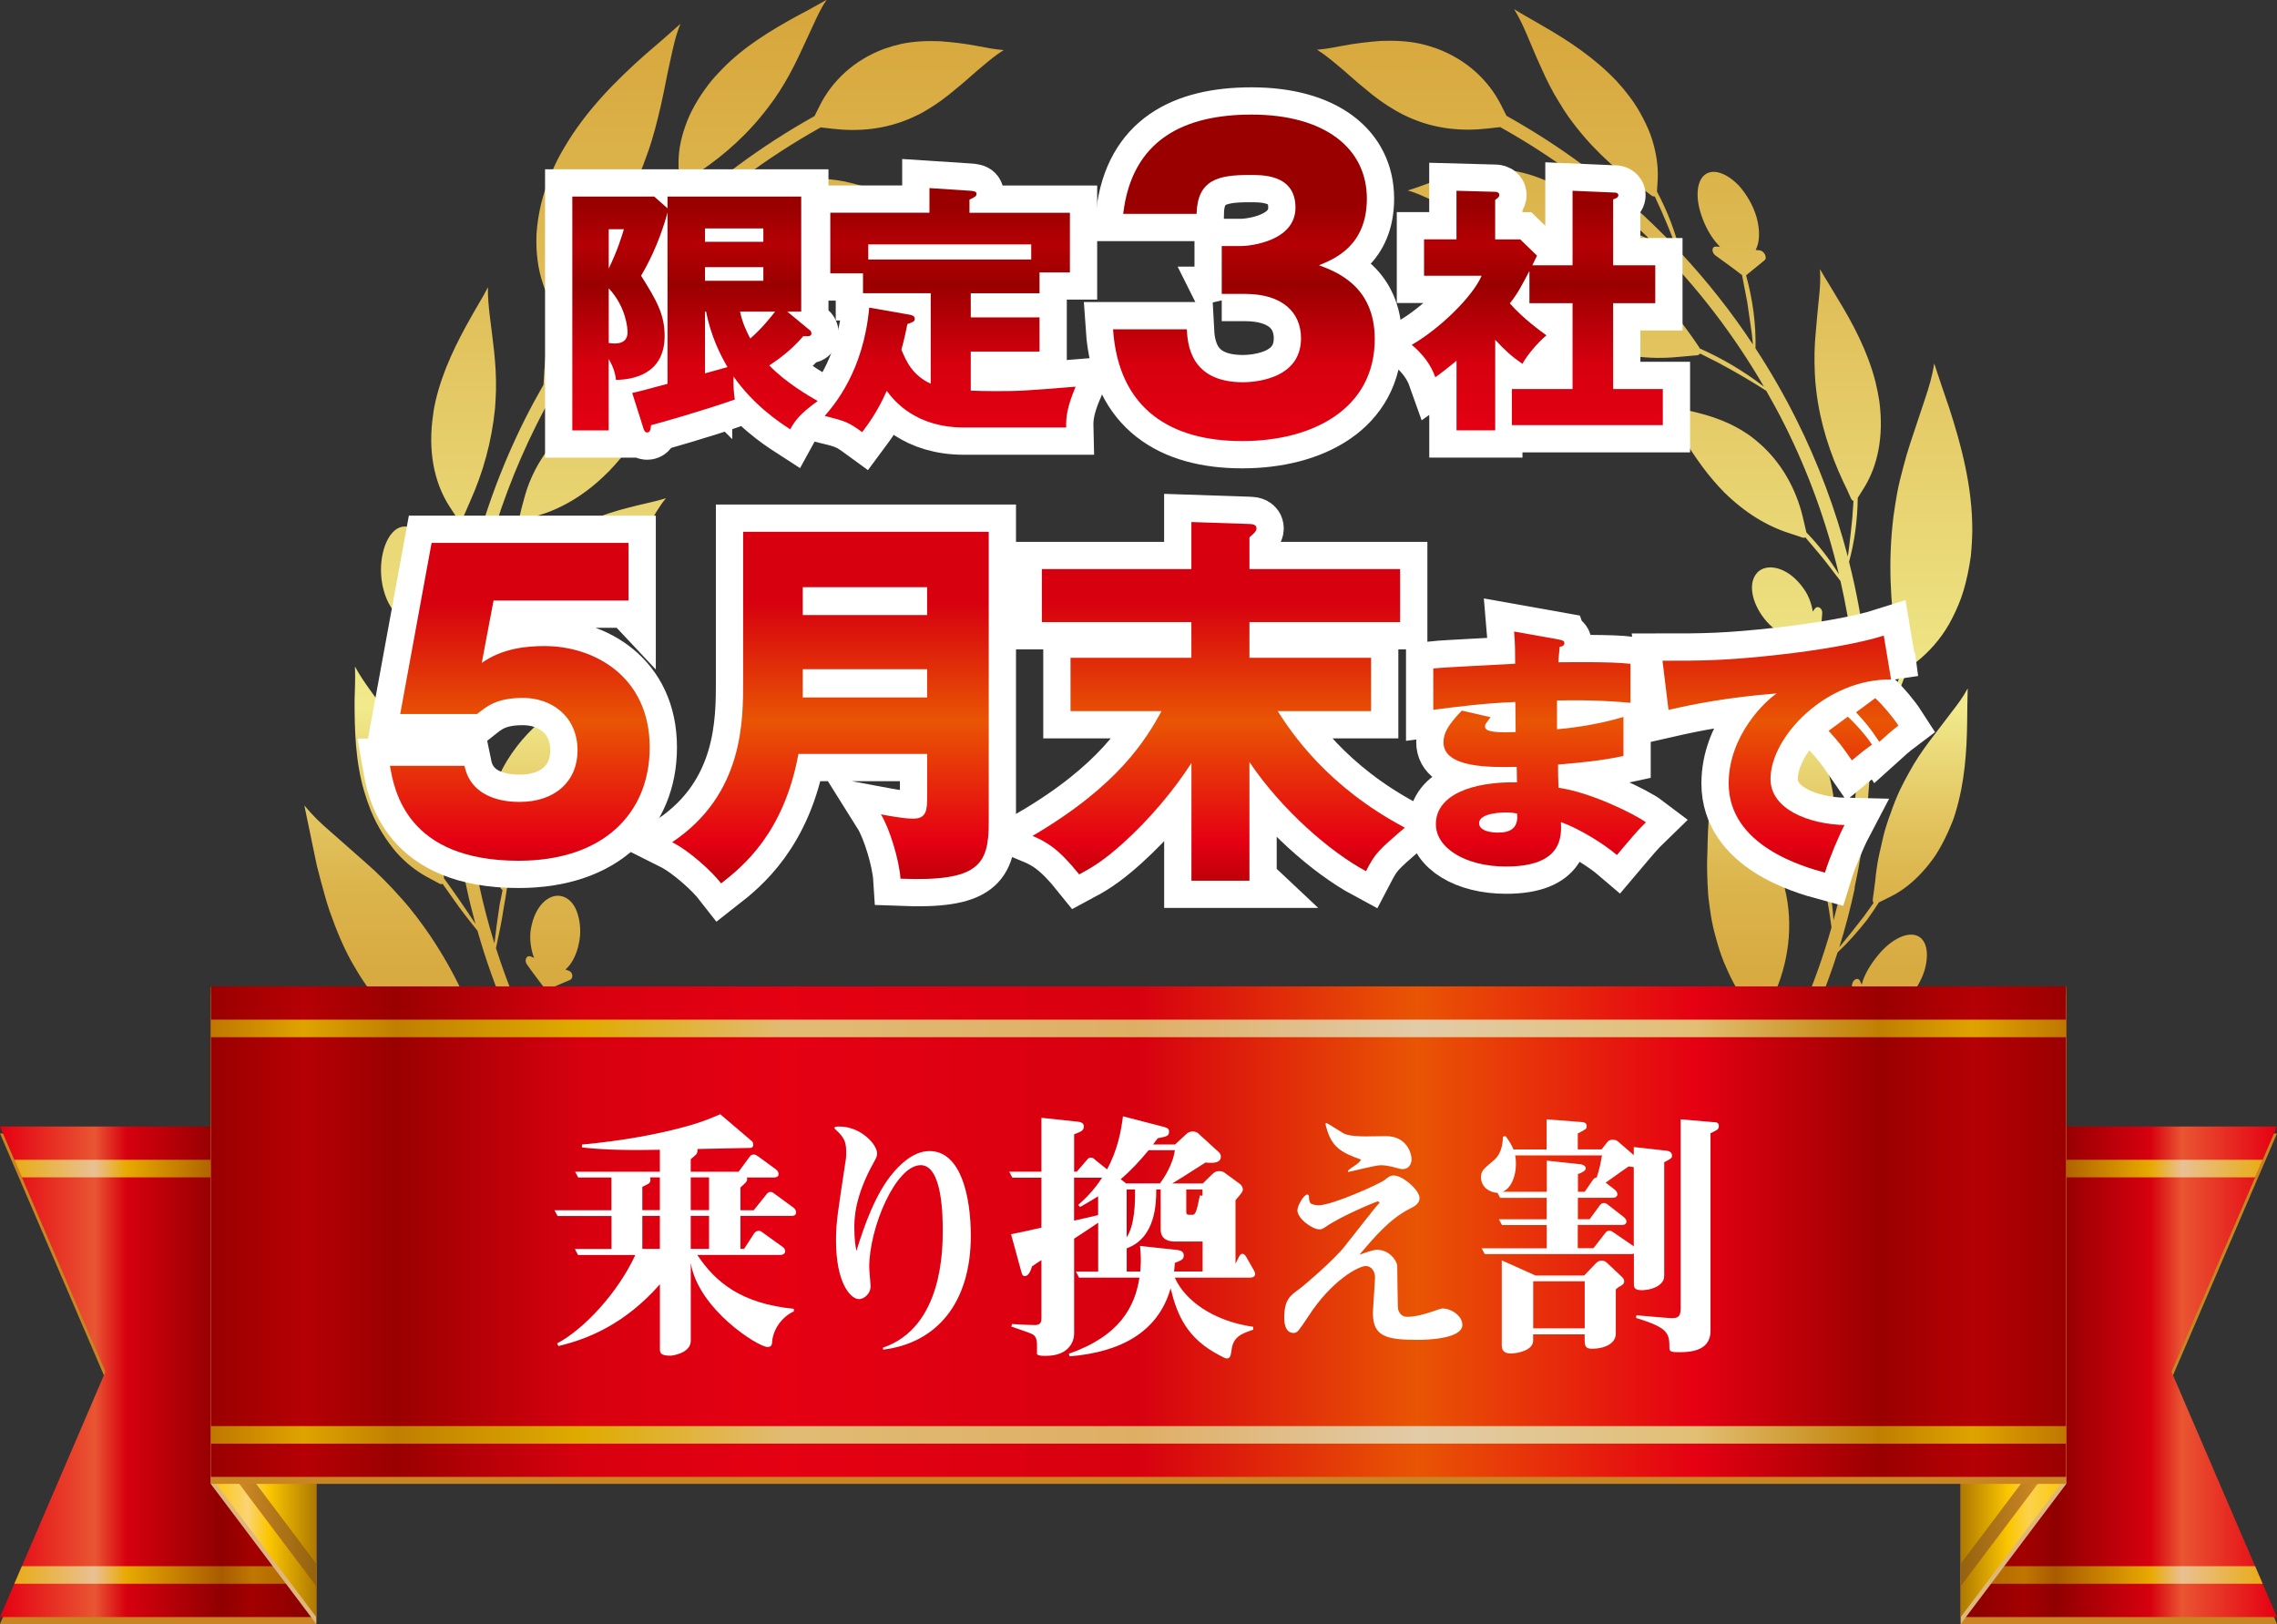 <?xml version="1.0" encoding="UTF-8"?><svg id="_レイヤー_2" xmlns="http://www.w3.org/2000/svg" xmlns:xlink="http://www.w3.org/1999/xlink" viewBox="0 0 410.15 292.52"><rect x="0" y="0" width="410.15" height="292.52" fill="#333333" stroke="none"/><defs><style>.cls-1{fill:url(#linear-gradient-2);}.cls-2{fill:url(#linear-gradient-10);}.cls-3{fill:url(#linear-gradient-12);}.cls-4{fill:none;stroke:#fff;stroke-width:9.82px;}.cls-5{fill:#e0b77a;}.cls-6{fill:#fff;}.cls-7{fill:#c98522;}.cls-8{fill:url(#linear-gradient-4);}.cls-9{fill:url(#_名称未設定グラデーション_51);}.cls-10{fill:url(#linear-gradient-3);}.cls-11{fill:url(#linear-gradient-5);}.cls-12{fill:url(#_名称未設定グラデーション_78);}.cls-13{fill:url(#linear-gradient-8);}.cls-14{fill:url(#_新規グラデーションスウォッチ_1);}.cls-15{fill:url(#linear-gradient-7);}.cls-16{fill:url(#linear-gradient-9);}.cls-17{fill:url(#linear-gradient-11);}.cls-18{fill:url(#linear-gradient-6);}.cls-19{fill:url(#linear-gradient);}</style><linearGradient id="_名称未設定グラデーション_51" x1="205.07" y1="-3.56" x2="205.07" y2="258.31" gradientUnits="userSpaceOnUse"><stop offset="0" stop-color="#d6a439"/><stop offset=".15" stop-color="#dcb54d"/><stop offset=".45" stop-color="#ede181"/><stop offset=".5" stop-color="#f1ea8c"/><stop offset=".54" stop-color="#e9d574"/><stop offset=".58" stop-color="#e2c35e"/><stop offset=".62" stop-color="#dcb54d"/><stop offset=".68" stop-color="#d8ab41"/><stop offset=".77" stop-color="#d6a53a"/><stop offset="1" stop-color="#d6a439"/></linearGradient><linearGradient id="linear-gradient" x1="353.18" y1="247.09" x2="410.15" y2="247.09" gradientUnits="userSpaceOnUse"><stop offset="0" stop-color="#860000"/><stop offset=".2" stop-color="#a30000"/><stop offset=".3" stop-color="#900000"/><stop offset=".6" stop-color="#d7000f"/><stop offset=".7" stop-color="#e95532"/><stop offset="1" stop-color="#e50012"/></linearGradient><linearGradient id="linear-gradient-2" x1="0" y1="247.09" x2="56.97" y2="247.09" gradientUnits="userSpaceOnUse"><stop offset="0" stop-color="#e50012"/><stop offset=".3" stop-color="#e95532"/><stop offset=".4" stop-color="#d7000f"/><stop offset=".7" stop-color="#900000"/><stop offset=".8" stop-color="#a30000"/><stop offset="1" stop-color="#860000"/></linearGradient><linearGradient id="linear-gradient-3" x1="353.18" y1="210.48" x2="410.15" y2="210.48" gradientUnits="userSpaceOnUse"><stop offset="0" stop-color="#a95b00"/><stop offset=".2" stop-color="#bf7700"/><stop offset=".3" stop-color="#a95b00"/><stop offset=".6" stop-color="#e8a900"/><stop offset=".7" stop-color="#e9c093"/><stop offset="1" stop-color="#e8a900"/></linearGradient><linearGradient id="linear-gradient-4" y1="283.69" y2="283.69" xlink:href="#linear-gradient-3"/><linearGradient id="linear-gradient-5" x1="0" y1="283.69" x2="56.97" y2="283.69" gradientUnits="userSpaceOnUse"><stop offset="0" stop-color="#e8a900"/><stop offset=".3" stop-color="#e9c093"/><stop offset=".4" stop-color="#e8a900"/><stop offset=".7" stop-color="#a95b00"/><stop offset=".8" stop-color="#bf7700"/><stop offset="1" stop-color="#a95b00"/></linearGradient><linearGradient id="linear-gradient-6" x1="0" y1="210.48" x2="56.97" y2="210.48" xlink:href="#linear-gradient-5"/><linearGradient id="linear-gradient-7" x1="353.18" y1="234.47" x2="372.18" y2="234.47" gradientUnits="userSpaceOnUse"><stop offset="0" stop-color="#ae7900"/><stop offset=".45" stop-color="#fbc600"/><stop offset=".65" stop-color="#fcd24d"/><stop offset="1" stop-color="#fbc600"/></linearGradient><linearGradient id="linear-gradient-8" x1="37.97" y1="234.47" x2="56.97" y2="234.47" gradientUnits="userSpaceOnUse"><stop offset="0" stop-color="#fbc600"/><stop offset=".35" stop-color="#fbd375"/><stop offset=".55" stop-color="#fbc600"/><stop offset="1" stop-color="#ae7900"/></linearGradient><linearGradient id="linear-gradient-9" x1="351.84" y1="271.07" x2="373.51" y2="271.07" gradientUnits="userSpaceOnUse"><stop offset="0" stop-color="#8f5e0b"/><stop offset=".45" stop-color="#b6791c"/><stop offset=".65" stop-color="#c98522"/><stop offset="1" stop-color="#fcd12b"/></linearGradient><linearGradient id="linear-gradient-10" x1="36.64" y1="271.07" x2="58.31" y2="271.07" gradientUnits="userSpaceOnUse"><stop offset="0" stop-color="#fcd12b"/><stop offset=".35" stop-color="#c98522"/><stop offset=".55" stop-color="#b6791c"/><stop offset="1" stop-color="#8f5e0b"/></linearGradient><linearGradient id="_新規グラデーションスウォッチ_1" x1="37.97" y1="221.85" x2="372.18" y2="221.85" gradientUnits="userSpaceOnUse"><stop offset="0" stop-color="#9a0000"/><stop offset=".05" stop-color="#b50005"/><stop offset=".1" stop-color="#9a0000"/><stop offset=".2" stop-color="#d7000f"/><stop offset=".31" stop-color="#e50012"/><stop offset=".5" stop-color="#d7000f"/><stop offset=".65" stop-color="#e95504"/><stop offset=".8" stop-color="#e50012"/><stop offset=".9" stop-color="#9a0000"/><stop offset=".95" stop-color="#b50005"/><stop offset="1" stop-color="#9a0000"/></linearGradient><linearGradient id="linear-gradient-11" x1="37.97" y1="258.45" x2="372.18" y2="258.45" gradientUnits="userSpaceOnUse"><stop offset="0" stop-color="#bf7700"/><stop offset=".05" stop-color="#dfa300"/><stop offset=".1" stop-color="#c07f00"/><stop offset=".2" stop-color="#e0ab00"/><stop offset=".31" stop-color="#e1bb74"/><stop offset=".5" stop-color="#dfae65"/><stop offset=".65" stop-color="#e2cba8"/><stop offset=".8" stop-color="#e2bf75"/><stop offset=".9" stop-color="#c07f00"/><stop offset=".95" stop-color="#dfa300"/><stop offset="1" stop-color="#bf7700"/></linearGradient><linearGradient id="linear-gradient-12" y1="185.24" y2="185.24" xlink:href="#linear-gradient-11"/><linearGradient id="_名称未設定グラデーション_78" x1="206.1" y1="37.08" x2="206.1" y2="180" gradientUnits="userSpaceOnUse"><stop offset="0" stop-color="#9a0000"/><stop offset=".05" stop-color="#b50005"/><stop offset=".1" stop-color="#9a0000"/><stop offset=".2" stop-color="#d7000f"/><stop offset=".31" stop-color="#e50012"/><stop offset=".33" stop-color="#df0010"/><stop offset=".37" stop-color="#d8000f"/><stop offset=".5" stop-color="#d7000f"/><stop offset=".65" stop-color="#e95504"/><stop offset=".8" stop-color="#e50012"/><stop offset=".9" stop-color="#9a0000"/><stop offset=".95" stop-color="#b50005"/><stop offset="1" stop-color="#9a0000"/></linearGradient></defs><g id="_アウトライン済"><path class="cls-9" d="M334.09,160c-.76,3.57-1.69,7.11-2.78,10.62,1.37-1.64,2.91-3.6,4.47-5.61.57-.8,1.14-1.6,1.7-2.38-.12-.16-.18-.41-.13-.75.1-.79.29-1.9.44-3.31.12-1.32.31-2.66.57-4.01.13-.67.29-1.35.45-2.03.14-.68.3-1.37.47-2.06.36-1.38.8-2.76,1.33-4.14.48-1.39,1.02-2.78,1.69-4.18.46-.98.99-1.95,1.5-2.87,1.17-2.18,2.49-4.11,3.86-5.92,1.34-1.76,2.67-3.51,3.98-5.23.99-1.26,1.97-2.58,2.8-4.14-.06,2.07-.09,4.12-.1,6.08-.07,5.34-.45,10.92-2.12,16.36-.31,1.14-.81,2.26-1.28,3.34-.68,1.51-1.42,2.89-2.19,4.12-.81,1.23-1.7,2.32-2.59,3.29-1.78,1.93-3.65,3.35-5.61,4.32-.86.42-1.56.77-2.11,1.04-.69,1.08-1.4,2.13-2.13,3.14-1.7,2.14-3.43,4.12-5.31,5.87-2.13,6.67-4.84,13.22-8.13,19.6,1.84-1.31,4.04-2.9,6.15-4.65.77-.62,1.55-1.25,2.3-1.86.55-.45,1.06-.91,1.56-1.36,0-.07,0-.14,0-.22.24-1.9.54-3.76.72-5.65.08-.96,1.06-1.47,1.43-.74.11.23.21.45.32.68.05-.19.09-.38.16-.58.59-1.82,1.85-3.67,3.29-5.32,2.96-3.24,6.49-4.17,7.81-1.71.65,1.23.62,3.08.05,5.06-.61,1.96-1.87,4.01-3.45,5.66-1.81,1.82-3.71,2.68-5.23,2.7.1.23.2.46.3.69.32.77-.44,1.92-1.1,1.66l-3.89-1.54s-.06-.04-.09-.06c-3.33,3.28-6.97,5.94-10.7,7.95-1.43,2.74-2.95,5.46-4.6,8.14-5.28,8.57-11.65,16.51-18.99,23.73.47-.18.95-.37,1.45-.58,1.63-.71,3.4-1.49,5.18-2.27.88-.42,1.76-.85,2.62-1.28-.04-.2.03-.45.23-.73.46-.64,1.12-1.55,1.95-2.7,2.93-4.43,6.88-8.6,11.73-12.33.87-.65,1.81-1.24,2.67-1.82,2.07-1.37,4.16-2.44,6.22-3.39,2-.99,3.99-1.84,5.97-2.74,1.47-.64,2.94-1.35,4.42-2.34-1.03,1.8-2.01,3.6-2.96,5.33-.66,1.17-1.28,2.37-2,3.53-.73,1.16-1.47,2.31-2.25,3.45-1.5,2.31-3.38,4.43-5.36,6.46-.82.86-1.79,1.61-2.7,2.34-1.32,1.01-2.61,1.87-3.88,2.59-1.31.69-2.59,1.24-3.83,1.67-1.24.43-2.44.74-3.59.93-1.18.17-2.32.24-3.4.21-.96-.03-1.74-.06-2.35-.08-3.52,1.98-7.15,3.47-10.79,4.42-2.84,2.76-5.81,5.41-8.94,7.95-5.35,4.36-11.1,8.26-17.2,11.7.96-.05,1.99-.12,3.09-.2,2.29-.15,4.76-.51,7.31-.81,1.23-.17,2.46-.37,3.66-.58.04-.26.23-.56.59-.83.82-.65,2.06-1.5,3.48-2.73,5.5-4.41,11.77-8.57,19.18-11.7,1.31-.54,2.68-1.02,3.95-1.49,6.17-2.13,11.75-2.95,17.24-4.12,1.99-.43,4.09-.89,6.29-1.72-1.99,2.03-3.7,4.26-5.54,6.24-4.85,5.5-10.4,10.8-16.99,14.63-1.4.79-2.83,1.5-4.25,2.13-2.02.86-4.01,1.46-5.87,1.92-1.85.47-3.66.7-5.37.77-3.4.16-6.38-.28-9.01-1.22-1.35-.49-2.43-.88-3.2-1.16-5.19,1.06-10.31,1.46-15.16,1.23-6.28,3.5-12.93,6.51-19.91,8.99-3.88,1.39-7.87,2.56-11.93,3.55,2.9.66,6.57,1.34,10.32,1.84,1.23.17,2.47.32,3.68.45.11-.24.38-.47.81-.63.99-.36,2.35-.99,4.08-1.72,6.46-2.81,13.67-5.05,21.66-6.07,1.41-.17,2.81-.34,4.18-.41,1.62-.1,3.23-.09,4.75-.09,1.52,0,3,.05,4.46.14,2.94.21,5.72.45,8.51.61,2.03.12,4.23.31,6.52.03-2.39,1.51-4.77,3.03-7,4.54-6.21,3.91-12.91,7.65-20.31,9.54-1.55.39-3.15.66-4.69.87-1.09.14-2.15.25-3.17.31-1.03.03-2.04.02-3-.02-1.93-.09-3.72-.32-5.37-.68-3.34-.81-6.1-2.07-8.35-3.61-1.18-.82-2.11-1.51-2.76-1.99-5.29-.39-10.33-1.4-14.94-2.96-9.55,2.28-19.58,3.5-29.99,3.57v-1.2s-.02,1.12-.02,1.12c-10.51-.07-20.64-1.32-30.29-3.65-2.94.69-6.69,1.46-10.57,2.01-1.24.18-2.48.34-3.71.47.02.21-.08.41-.32.59-.66.48-1.61,1.19-2.81,2.03-2.25,1.54-5.01,2.8-8.35,3.61-1.65.36-3.44.58-5.37.68-.96.04-1.97.06-3,.02-1.02-.06-2.08-.16-3.17-.31-1.54-.21-3.14-.48-4.69-.87-7.4-1.89-14.1-5.63-20.31-9.54-2.23-1.51-4.61-3.03-7-4.54,2.29.28,4.49.09,6.52-.03,2.79-.16,5.57-.4,8.51-.61,1.46-.09,2.94-.15,4.46-.14,1.52,0,3.12-.02,4.75.09,1.37.07,2.77.24,4.18.41,7.99,1.03,15.19,3.26,21.66,6.07,1.73.73,3.1,1.36,4.08,1.72.07.03.13.06.19.09,4.76-.67,9.45-1.32,14.06-1.97-3.87-.96-7.66-2.09-11.35-3.41-9.7-3.46-18.75-7.94-27.07-13.34-.72-.06-1.48-.13-2.29-.19-1.76-.21-3.68-.49-5.64-.79-1.7-.23-3.32-.58-4.9-.91.08.24.07.48-.06.65l-2.62,3.26c-.45.56-1.68-.05-1.79-.88-.03-.24-.05-.48-.08-.71-1.34.74-3.43.9-5.87.2-4.49-1.18-8.19-4.83-8.27-7.59-.02-2.84,3.4-3.68,7.64-2.41,1.06.33,2.06.77,2.97,1.3.93.51,1.79,1.07,2.51,1.69.16.13.28.27.42.41-.02-.24-.04-.49-.06-.74-.05-.81,1.06-.86,1.62-.08.55.77,1.08,1.56,1.66,2.32l1.41,1.81c4.17.57,8.36,1.32,12.56,2.15-3.4-2.24-6.68-4.62-9.82-7.18-2.31-1.88-4.53-3.83-6.69-5.83-.61-.23-1.25-.47-1.94-.72-1.66-.61-3.48-1.31-5.24-2.11-.92-.39-1.83-.79-2.73-1.21-.08.14-.21.24-.44.26-.63.04-1.57.13-2.71.17-2.13.09-4.49-.2-7.02-.96-2.51-.79-5.12-2.13-7.83-4.05-.93-.71-1.85-1.48-2.73-2.29-4.23-3.84-7.23-8.57-10.01-13.15-.99-1.7-1.94-3.52-3.09-5.25,1.53.93,3.05,1.59,4.49,2.22,1.93.88,4.03,1.64,6.07,2.56,1.03.46,2.06.95,3.09,1.49,1.06.53,2.14,1.09,3.21,1.74.9.54,1.81,1.14,2.68,1.77,5.08,3.5,8.92,7.73,12.11,11.97.79,1.07,1.4,1.96,1.89,2.57,3.1,1.28,6.17,2.65,9.22,4.1-8.15-7.71-15.17-16.28-20.9-25.59-.3-.49-.57-.98-.86-1.47-.9-.58-1.87-1.21-2.91-1.9-1.94-1.24-3.96-2.71-5.98-4.24-1.03-.75-2.02-1.53-2.98-2.32-.14.16-.33.26-.62.21-.8-.14-1.95-.34-3.38-.59-2.7-.5-5.62-1.55-8.44-3.39-1.42-.92-2.89-2.01-4.31-3.32-1.38-1.32-2.76-2.85-4.12-4.59-.99-1.23-1.82-2.58-2.64-3.96-1.99-3.28-3.4-6.8-4.66-10.36-.6-1.78-1.08-3.6-1.57-5.4-.24-.91-.47-1.81-.7-2.7-.19-.91-.38-1.81-.57-2.71-.55-2.63-1.11-5.35-1.69-8.17,1.47,1.82,3,3.26,4.58,4.62,2.1,1.85,4.25,3.74,6.4,5.64,2.23,1.94,4.35,4.06,6.51,6.51.93,1.02,1.83,2.13,2.69,3.26,4.9,6.4,8.33,13.1,10.86,19.69.72,1.74,1.29,3.12,1.7,4.09.03.07.03.12.05.19,3.85,2.94,7.64,5.84,11.36,8.69-5.69-9.66-10.03-19.75-12.96-30.1-1.4-1.72-3.04-3.8-4.56-6.01-.57-.8-1.14-1.61-1.7-2.4-.01-.02-.02-.03-.03-.05-.14.08-.31.1-.51,0-.56-.3-1.36-.73-2.36-1.27-1.87-1.03-3.78-2.49-5.53-4.47-1.66-1.99-3.32-4.48-4.56-7.54-.43-1.08-.82-2.22-1.16-3.37-1.6-5.47-1.73-11.05-1.73-16.4.06-1.97.15-4.01.07-6.09.84,1.59,1.8,2.94,2.71,4.22,1.27,1.75,2.56,3.54,3.85,5.33.64.92,1.27,1.87,1.87,2.87.63,1,1.26,2.04,1.84,3.15.49.93.96,1.91,1.37,2.9.56,1.41,1.19,2.81,1.63,4.21.48,1.4.79,2.8,1.16,4.18.74,2.76,1.02,5.5,1.32,8.13.12,1.33.22,2.4.29,3.17,1.95,2.67,3.83,5.41,5.66,8.2-.58-2.14-1.12-4.28-1.58-6.44-2.43-11.27-3.33-22.63-2.76-33.9-.3-.66-.61-1.37-.95-2.13-.36-.82-.73-1.68-1.12-2.56-.36-.89-.7-1.8-1.06-2.72-.62-1.58-1.19-3.18-1.69-4.7-.17.19-.38.3-.6.27l-4.13-.63c-.7-.11-.78-1.48-.12-1.98.19-.15.39-.28.58-.43-1.3-.79-2.49-2.52-3.13-4.98-1.19-4.47.06-9.52,2.44-10.97,2.45-1.44,4.89,1.1,5.9,5.41.25,1.08.35,2.17.37,3.22.04,1.06-.03,2.08-.21,3.02-.04.2-.1.38-.15.58.21-.14.41-.29.62-.42.68-.45,1.28.49.87,1.36-.75,1.55-1.36,3.13-2.03,4.72,1.62,3.9,3.08,7.91,4.46,11.97.16-2.75.39-5.49.73-8.23.52-4.26,1.28-8.47,2.23-12.63-.11-.63-.23-1.3-.34-2-.3-1.74-.6-3.67-.79-5.6-.11-.99-.23-1.99-.32-2.97-.16,0-.32-.06-.45-.25-.37-.53-.85-1.28-1.48-2.25-2.32-3.61-3.81-8.78-3.06-15.38.14-1.16.3-2.37.58-3.53,1.29-5.55,3.8-10.56,6.44-15.22.95-1.73,2.07-3.44,3-5.31-.04,1.79.14,3.43.31,4.99.51,4.3,1.24,8.6,1.14,13.6-.04,1.04-.09,2.14-.17,3.22-.61,6.11-2.2,11.61-4.36,16.47-.53,1.22-.96,2.2-1.27,2.92.44,3.32.79,6.66,1.06,10.03,2.25-9.47,5.55-18.64,9.93-27.4,1.06-2.12,2.19-4.19,3.36-6.24.16-3.02.46-6.84.99-10.74.18-1.24.38-2.49.59-3.72-.2-.04-.38-.17-.48-.44-.28-.77-.67-1.87-1.17-3.26-.9-2.61-1.32-5.59-1.18-9.02.22-3.36,1.02-7.17,2.78-11.2.6-1.44,1.33-2.87,2.15-4.24,3.83-6.6,9.22-12.06,14.71-16.92,2.05-1.75,4.19-3.59,6.29-5.49-.89,2.14-1.32,4.29-1.76,6.28-.63,2.71-1.11,5.5-1.75,8.35-.66,2.81-1.37,5.81-2.48,8.85-.46,1.28-.95,2.64-1.51,3.94-3.17,7.4-7.32,13.68-11.8,19.12-1.21,1.44-2.15,2.61-2.77,3.46-.05.07-.11.1-.16.16-.68,4.78-1.35,9.49-2.01,14.11,5.48-9.47,12.15-18.18,19.89-25.99.82-2.06,1.84-4.51,3-6.95.43-.9.86-1.8,1.31-2.67-.14-.08-.24-.22-.24-.45-.02-.64-.04-1.55-.07-2.7-.02-1.08.05-2.22.24-3.39.2-1.16.51-2.36.95-3.6.84-2.51,2.28-5.06,4.3-7.71.72-.92,1.54-1.8,2.37-2.66,3.98-4.09,8.79-6.97,13.48-9.55,1.75-.9,3.54-1.92,5.35-2.93-1.01,1.45-1.69,2.98-2.36,4.42-1.85,3.9-3.48,7.96-6.2,12.16-.57.89-1.2,1.78-1.85,2.63-3.69,4.93-7.98,8.71-12.38,11.68-1.11.79-2,1.42-2.64,1.87-1.37,3-2.82,5.98-4.34,8.94.31-.3.6-.62.91-.92,8.01-7.77,16.96-14.41,26.67-19.83.27-.53.58-1.17.95-1.91,2.16-4.31,6.06-8.15,11.62-10.21.99-.35,2-.64,3.01-.87,2.41-.51,4.77-.57,7.04-.49,2.3.17,4.49.44,6.63.84,1.58.3,3.19.63,4.83.75-1.42.88-2.67,1.94-3.86,2.93-1.63,1.34-3.19,2.84-4.86,4.16-1.64,1.4-3.38,2.68-5.3,3.8-.8.49-1.65.92-2.51,1.29-4.84,2.16-9.7,2.53-14.34,1.99-.82-.09-1.51-.18-2.1-.24-9.53,5.32-18.31,11.83-26.17,19.46-1.33,1.29-2.63,2.61-3.9,3.96,1.94-.84,4.21-1.75,6.48-2.57.89-.3,1.76-.61,2.62-.89-.02-.19.06-.43.28-.66.48-.56,1.2-1.32,2.13-2.26,3.4-3.59,8.17-6.46,13.7-7.47.98-.17,1.95-.3,2.89-.35,2.29-.07,4.36.15,6.32.53,1.98.43,3.82,1,5.6,1.57,1.3.44,2.66.96,4.07,1.31-1.47.47-2.87,1.09-4.17,1.77-3.63,1.7-7.17,3.81-11.35,5.22-.87.32-1.77.59-2.68.83-1.3.3-2.52.59-3.74.76-1.21.18-2.42.25-3.56.29-2.28.09-4.48-.15-6.5-.59-.92-.19-1.66-.34-2.24-.46-3.46,1.33-6.95,2.54-10.46,3.64-4.76,5.11-9.08,10.57-12.91,16.37.54-.3,1.1-.61,1.69-.92,1.56-.79,3.25-1.62,4.91-2.42,1.48-.66,2.94-1.28,4.31-1.85.01-.07.03-.13.05-.2.66-1.6,1.43-3.13,2.15-4.73.37-.82,1.45-.84,1.54-.07.03.23.07.46.1.69.1-.14.19-.28.3-.41,1.17-1.24,2.82-2.37,4.73-2.92,3.86-1.1,6.96.24,7.19,2.75.12,1.25-.5,2.55-1.62,3.65-1.05,1.16-2.64,2.1-4.45,2.69-1.97.66-3.87.67-5.26.15.04.22.07.45.11.66.13.74-.75,1.44-1.32,1.01l-3.32-2.55s-.04-.05-.07-.08c-3.77,1.86-7.6,3.56-11.44,5.14-2.64,4.05-5.07,8.24-7.24,12.59-3.88,7.77-6.92,15.87-9.1,24.23.28-.36.56-.73.87-1.1,1.11-1.34,2.28-2.78,3.49-4.17.63-.69,1.26-1.38,1.87-2.04-.11-.16-.15-.4-.08-.71.16-.72.4-1.74.77-3,1.24-4.79,4.09-9.58,8.43-13.13.78-.62,1.58-1.19,2.38-1.69,1.93-1.18,3.91-1.96,5.8-2.57,1.92-.59,3.84-.95,5.67-1.31,1.33-.26,2.78-.44,4.2-.81-.53.56-1.04,1.14-1.51,1.73-.44.62-.88,1.23-1.3,1.82-2.36,3.25-4.49,6.77-7.45,10.03-.61.69-1.28,1.37-1.96,2-3.82,3.62-7.89,5.87-11.86,7.03-.89.28-1.62.5-2.18.67-2.38,2.81-4.85,5.54-7.38,8.18-1.28,5.05-2.24,10.19-2.88,15.39-.69,5.5-.99,11.03-.94,16.58,1.3-2.62,2.98-5.8,4.84-8.79.61-.97,1.21-1.94,1.81-2.89-.18-.18-.28-.48-.24-.89.07-.94.17-2.28.29-3.96.59-6.28,3.16-12.87,8.08-17.86.84-.88,1.79-1.69,2.74-2.4,1.13-.85,2.25-1.58,3.4-2.2,1.18-.62,2.35-1.14,3.51-1.6,2.29-.93,4.68-1.53,6.94-2.09,1.65-.41,3.41-.75,5.15-1.29-1.2,1.41-2.06,3.01-2.95,4.53-2.35,4.17-4.42,8.65-7.5,13.03-.63.93-1.34,1.84-2.09,2.72-1,1.25-2.05,2.41-3.17,3.47-1.1,1.06-2.17,2.04-3.32,2.93-2.32,1.77-4.61,3.21-7.01,4.29-1.23.57-2.22,1.03-2.93,1.36-2.47,4.04-4.99,8.14-7.53,12.3.12,8.36,1.06,16.75,2.86,25.09.75,3.51,1.66,6.99,2.74,10.45.23-2.1.57-4.53.93-6.9.18-.91.36-1.82.54-2.72-.18-.07-.35-.26-.45-.57-.22-.7-.59-1.69-.95-2.95-.33-1.19-.6-2.42-.8-3.69-.1-.63-.19-1.27-.25-1.92-.03-.65-.05-1.31-.04-1.97.01-1.32.11-2.66.3-4,.24-1.34.6-2.69,1.05-4.02.33-.93.67-1.85,1.11-2.69,1.07-2.03,2.29-3.73,3.58-5.25,1.3-1.52,2.76-2.84,4.12-4.12,1-.93,2.09-1.85,3.12-2.92-.36,1.51-.41,3.05-.5,4.51-.27,4.01-.21,8.14-1.03,12.48-.21.92-.34,1.83-.59,2.73-.33,1.27-.74,2.48-1.21,3.63-.44,1.14-.9,2.22-1.45,3.24-1.08,2.04-2.39,3.83-3.72,5.36-.6.69-1.1,1.25-1.48,1.69-.17,1.17-.35,2.33-.58,3.5-.35,2.48-.89,4.98-1.42,7.45,2.08,6.53,4.74,12.95,7.96,19.2.02-2.2.09-4.78.33-7.36.08-.92.15-1.84.23-2.73.07-.65.15-1.29.24-1.92-.05-.04-.1-.09-.14-.14-1.01-1.38-2.1-2.75-3.08-4.18-.49-.74,0-1.68.71-1.38.21.09.42.16.63.25-.06-.16-.14-.3-.19-.46-.51-1.63-.75-3.59-.24-5.55.93-3.9,3.62-5.94,5.92-4.91,1.15.51,1.98,1.69,2.39,3.19.44,1.5.58,3.31.16,5.18-.41,2.03-1.29,3.7-2.41,4.66.21.07.41.15.62.22.72.24.86,1.37.2,1.65l-3.84,1.65s-.06.01-.09.02c-.2,4.17-.58,8.32-1.11,12.45,1.43,2.73,2.94,5.44,4.58,8.11,5.14,8.36,11.35,16.09,18.49,23.14-.16-.39-.33-.8-.49-1.22-.58-1.61-1.22-3.36-1.86-5.11-.29-.89-.56-1.78-.83-2.64-.19.02-.42-.07-.65-.29-.53-.51-1.29-1.24-2.25-2.15-3.4-3.56-6.33-8.28-7.15-13.88-.15-.98-.3-1.93-.29-2.9-.02-2.29.24-4.36.66-6.3.48-1.98,1.1-3.81,1.71-5.57.44-1.28.99-2.62,1.39-4.04.39,1.5,1.06,2.88,1.68,4.21.43.9.81,1.84,1.27,2.75.46.91.91,1.83,1.34,2.78.8,1.93,1.75,3.8,2.36,5.94.25.9.56,1.78.78,2.69.31,1.28.52,2.54.65,3.77.17,1.2.25,2.38.26,3.54,0,1.15-.07,2.28-.21,3.37-.11,1.07-.29,2.11-.53,3.1-.21.9-.38,1.64-.51,2.22,1.24,3.46,2.35,6.96,3.37,10.45,2.82,2.74,5.76,5.38,8.87,7.89,5.26,4.29,10.92,8.12,16.92,11.51-.53-.8-1.09-1.67-1.68-2.58-1.19-1.84-2.37-3.99-3.53-6.01-.56-1.01-1.08-2.04-1.57-3.05-.24.06-.55,0-.89-.23-.77-.53-1.94-1.21-3.28-2.24-5.17-3.62-9.56-9.19-11.42-15.95-.33-1.19-.61-2.36-.72-3.56-.69-5.61.51-10.46,1.8-14.96.5-1.66,1.07-3.35,1.44-5.1.72,1.68,1.54,3.33,2.48,4.81,2.39,4.18,5.34,8.15,7.56,13.05.49,1.01.93,2.09,1.32,3.17.56,1.52,1.06,2.98,1.42,4.48.35,1.51.65,2.94.86,4.36.41,2.85.42,5.66.2,8.22-.12,1.38-.21,2.48-.28,3.26,2.24,4.15,4.52,8.37,6.82,12.63,6.16,3.43,12.69,6.38,19.54,8.83,3.79,1.36,7.7,2.5,11.68,3.48-2.21-1.91-4.85-4.33-7.29-6.84-.81-.83-1.6-1.66-2.35-2.49-.22.13-.54.16-.93.04-.9-.26-2.15-.75-3.74-1.3-5.93-2.13-11.69-6.24-15.3-12.24-.63-1.05-1.17-2.19-1.63-3.27-.54-1.31-.99-2.55-1.29-3.84-.31-1.29-.52-2.56-.68-3.8-.33-2.45-.34-4.9-.31-7.25.04-1.74.07-3.45.01-5.3,1.07,1.51,2.44,2.72,3.67,3.99,3.49,3.29,7.3,6.44,10.77,10.53.74.85,1.47,1.73,2.14,2.66.47.66.92,1.32,1.34,2,.43.65.84,1.29,1.22,1.94.76,1.31,1.42,2.65,1.99,3.99,1.17,2.59,1.96,5.25,2.41,7.86.24,1.36.46,2.41.61,3.18,3.29,3.38,6.63,6.83,10.01,10.3,9.37,2.24,19.22,3.43,29.43,3.5v.08c10.34-.08,20.31-1.3,29.79-3.59,2.24-1.94,4.93-4.48,7.42-7.08.81-.84,1.61-1.7,2.36-2.53-.14-.15-.21-.36-.15-.64.15-.77.38-1.84.62-3.22.45-2.61,1.24-5.27,2.41-7.86.57-1.34,1.22-2.68,1.99-3.99.38-.66.79-1.3,1.22-1.94.42-.67.86-1.34,1.34-2,.67-.93,1.4-1.81,2.14-2.66,3.47-4.09,7.29-7.24,10.77-10.53,1.23-1.27,2.59-2.47,3.67-3.99-.06,1.85-.03,3.56.01,5.3.03,2.36.02,4.8-.31,7.25-.16,1.24-.37,2.5-.68,3.8-.31,1.29-.75,2.53-1.29,3.84-.46,1.09-1,2.22-1.63,3.27-3.61,6.01-9.37,10.11-15.3,12.24-1.59.55-2.84,1.04-3.74,1.3-.08.02-.15.02-.23.03-2.81,3.34-6.1,6.46-9.83,9.22,3.81-.95,7.56-2.06,11.2-3.36,9.52-3.4,18.4-7.79,26.56-13.08.35-.63.71-1.29,1.1-1.99.8-1.54,1.61-3.25,2.42-4.91.71-1.4,1.31-2.88,1.88-4.24-.23,0-.45-.07-.58-.24l-2.53-3.33c-.43-.57.26-1.47,1.01-1.32.23.05.45.08.67.12-.5-1.38-.45-3.26.17-5.27.6-1.8,1.6-3.32,2.71-4.44,1.12-1.1,2.46-1.67,3.69-1.57,2.45.19,3.88,3.4,2.69,7.19-.29.95-.7,1.85-1.19,2.67-.51.8-1.12,1.48-1.76,2.04-.13.11-.26.21-.38.31.22.03.44.06.66.09.78.1.73,1.16-.08,1.54-.79.37-1.55.76-2.35,1.11l-1.93.82c-1.2,3.71-3,7.39-5.35,10.87,3.33-2.2,6.54-4.53,9.61-7.03,2.32-1.88,4.54-3.85,6.71-5.85.23-.55.46-1.12.71-1.7.67-1.58,1.38-3.29,1.98-5.06.33-.88.65-1.76.94-2.63-.14-.07-.26-.19-.3-.42-.12-.61-.26-1.45-.51-2.53-.45-2.03-.66-4.22-.56-6.5.08-2.3.39-4.76,1.11-7.28.23-.91.5-1.82.81-2.69,1.51-4.12,3.5-7.74,5.32-11.3.65-1.32,1.27-2.71,1.78-4.17.33,1.41.82,2.75,1.27,4.07.63,1.82,1.12,3.62,1.53,5.6.2.99.36,2,.47,3.07.08,1.05.09,2.12.03,3.25-.05.95-.16,1.94-.33,2.92-1.1,5.48-3.93,10.29-7.57,13.64-.93.87-1.63,1.6-2.19,2.07-.85,2.98-2.06,5.95-3.6,8.84,7.99-7.56,14.86-15.95,20.47-25.08.32-.52.61-1.04.92-1.56.06-1.02.1-2.11.14-3.26.12-2.18.08-4.59.02-6.95,0-1.16-.06-2.32-.13-3.45-.2-.01-.4-.1-.56-.34-.45-.64-1.09-1.57-1.89-2.72-1.52-2.14-2.77-4.54-3.89-7.24-.54-1.34-.99-2.74-1.38-4.2-.43-1.48-.78-3.01-1.01-4.6-.13-1.11-.35-2.28-.43-3.4-.17-2.66-.26-5.23-.13-7.71.04-1.25.04-2.49.11-3.7.03-.61.06-1.21.1-1.81,0-.61,0-1.21,0-1.81.03-1.76.08-3.58-.25-5.41,1.22,1.34,2.6,2.53,3.8,3.72,1.65,1.63,3.39,3.36,4.95,5.32,1.49,1.95,2.97,4.17,4.05,6.76.44,1.09.82,2.25,1.14,3.45,1.72,6.78.64,13.77-2,19.5-.75,1.51-1.34,2.71-1.76,3.55-.04.07-.08.11-.12.18.4,4.32.32,8.83-.33,13.39,5.56-9.46,9.8-19.33,12.66-29.46-.29-2.16-.67-4.69-1.2-7.19-.18-.9-.35-1.8-.53-2.68,0-.02,0-.03-.01-.05-.15.02-.32-.03-.47-.2-.42-.45-1.03-1.1-1.79-1.91-1.44-1.5-2.71-3.25-3.83-5.25-1.2-2.02-2.09-4.26-2.86-6.8-.28-.9-.51-1.82-.69-2.72-.87-4.31-1.02-8.45-1.32-12.45-.16-1.46-.31-2.99-.63-4.5,1.01,1.04,2.12,1.94,3.17,2.83,1.46,1.23,2.87,2.52,4.22,4,.68.74,1.34,1.53,1.99,2.38.62.85,1.17,1.77,1.71,2.77.45.84.86,1.74,1.23,2.67.55,1.32.83,2.65,1.1,3.98.24,1.33.46,2.68.46,4,0,2.64-.2,5.23-.92,7.61-.34,1.23-.61,2.21-.81,2.91.82,2.96,1.35,6.09,1.54,9.32.56-2.07,1.08-4.15,1.53-6.24,2.39-11.1,3.28-22.28,2.71-33.36-.38-.61-.78-1.24-1.19-1.91-.46-.72-.94-1.48-1.43-2.26-.52-.76-1.05-1.53-1.59-2.3-.89-1.31-1.82-2.58-2.71-3.75-.11.21-.28.35-.49.38l-4.15.51c-.71.09-1.16-.96-.66-1.53.15-.17.29-.35.44-.52-1.45-.26-3.06-1.24-4.46-2.79-2.5-2.84-3.46-6.47-2-8.52,1.39-2.03,4.89-1.66,7.58,1.26.68.73,1.27,1.53,1.71,2.37.42.84.72,1.71.89,2.55.04.17.04.33.07.5.14-.18.29-.36.42-.54.47-.62,1.37-.05,1.3.84-.09,1.56-.31,3.13-.48,4.67,2.59,2.9,4.86,6.3,6.69,10.08-.16-2.68-.38-5.35-.71-8.02-.52-4.23-1.27-8.4-2.21-12.53-.36-.48-.74-.98-1.14-1.49-1.03-1.37-2.17-2.84-3.39-4.25-.6-.72-1.21-1.44-1.8-2.13-.13.09-.3.12-.5.05-.57-.21-1.43-.48-2.47-.82-3.94-1.27-7.9-3.64-11.66-7.35-.67-.66-1.27-1.36-1.89-2.06-2.89-3.33-4.93-6.9-7.18-10.22-.79-1.24-1.71-2.46-2.71-3.63,1.39.42,2.8.66,4.16.93,3.66.79,7.54,1.72,11.35,4.18.82.5,1.6,1.11,2.34,1.75,4.31,3.63,6.89,8.56,8.06,13.35.29,1.24.53,2.23.69,2.94,2.16,2.22,4.13,4.75,5.85,7.53-2.21-9.28-5.45-18.26-9.74-26.84-1.05-2.11-2.18-4.16-3.34-6.2-2.49-1.61-5.66-3.48-8.83-5.16-1.05-.54-2.09-1.06-3.1-1.56-.11.17-.29.3-.57.32-.77.07-1.88.17-3.27.29-2.59.26-5.4.26-8.22-.16-2.9-.35-5.81-1.11-8.88-2.21-1.05-.42-2.13-.85-3.17-1.31-4.88-2.23-8.92-5.09-13.08-7.5-1.54-.85-3.1-1.8-4.84-2.43,1.79-.44,3.43-.95,5.09-1.47,2.27-.69,4.59-1.3,7.06-1.69,2.51-.43,5.07-.51,7.9-.21,1.18.13,2.37.4,3.57.71,6.76,1.83,12.33,6.21,16.01,11.33.99,1.36,1.77,2.46,2.27,3.25.04.06.05.11.08.17,3.98,1.76,7.88,4.05,11.55,6.87-5.38-9.28-11.92-17.82-19.53-25.48-2.03-.8-4.41-1.7-6.83-2.48-.9-.29-1.79-.58-2.67-.84-.06.14-.18.26-.41.31-.6.14-1.45.35-2.53.6-1,.25-2.03.43-3.11.55-1.09.14-2.21.22-3.37.22-2.28-.04-4.76-.25-7.31-.89-.9-.22-1.84-.44-2.71-.73-4.18-1.36-7.84-3.27-11.48-4.93-1.35-.57-2.71-1.28-4.22-1.65,1.43-.43,2.73-.92,4.02-1.4,3.54-1.29,7.32-2.51,11.85-2.43.95.02,1.94.11,2.92.24,5.54.88,10.37,3.64,13.9,7.09.87.89,1.57,1.61,2.08,2.13,3,.74,5.99,1.83,8.91,3.25-.28-.27-.54-.56-.82-.83-7.87-7.63-16.65-14.15-26.19-19.47-.59.07-1.28.15-2.1.24-4.65.54-9.51.17-14.35-2-.86-.38-1.71-.81-2.51-1.29-1.92-1.12-3.66-2.39-5.3-3.8-1.67-1.31-3.24-2.82-4.87-4.16-1.19-.99-2.44-2.04-3.86-2.93,1.65-.12,3.26-.45,4.84-.75,2.15-.39,4.34-.66,6.64-.83,2.27-.08,4.64-.02,7.05.49,1.01.22,2.02.52,3.01.87,5.56,2.06,9.47,5.91,11.63,10.22.37.74.69,1.38.96,1.91,9.72,5.42,18.67,12.06,26.69,19.84,1.35,1.3,2.66,2.63,3.94,3.99-.75-2-1.68-4.31-2.7-6.64-.41-.88-.81-1.78-1.22-2.66-.2.03-.45-.04-.72-.26-.61-.5-1.53-1.17-2.69-1.98-4.28-3.14-8.49-7.02-12.06-12.02-.63-.88-1.23-1.8-1.76-2.71-1.32-2.1-2.35-4.21-3.26-6.28-.94-2.02-1.75-4.04-2.61-6.04-.63-1.46-1.31-2.94-2.25-4.46,1.76,1.11,3.57,2.06,5.26,3.08,4.65,2.66,9.31,5.77,13.23,9.9.81.88,1.58,1.81,2.28,2.74,1.01,1.3,1.81,2.66,2.49,3.97.67,1.31,1.23,2.56,1.62,3.83.78,2.53,1.09,4.87,1,7.01-.06.95-.1,1.72-.14,2.33,1.91,3.58,3.31,7.26,4.18,10.92,4.83,5.19,9.22,10.74,13.11,16.63-.06-.62-.13-1.26-.2-1.94-.26-1.77-.54-3.71-.82-5.65-.32-1.69-.64-3.36-.95-4.94-.06-.03-.12-.06-.18-.11-1.49-1.18-3.07-2.27-4.58-3.38-.77-.57-.75-1.66.08-1.62.23.01.47.04.71.05-.13-.14-.26-.27-.38-.42-1.29-1.41-2.35-3.36-3.03-5.46-1.37-4.17-.44-7.69,2.34-7.63,1.39.03,2.99.96,4.43,2.43,1.37,1.52,2.61,3.56,3.24,5.77.67,2.47.54,4.54-.17,5.87.24.03.48.05.72.07.84.09,1.43,1.34.88,1.79l-3.24,2.64s-.06.03-.09.05c1.24,4.48,1.8,8.93,1.7,13.17,2.68,4.11,5.14,8.36,7.34,12.77,3.97,7.93,7.06,16.21,9.29,24.74.07-.48.14-.96.2-1.47.2-1.74.45-3.67.62-5.62.07-.98.13-1.96.2-2.92-.18-.07-.36-.25-.5-.56-.31-.73-.76-1.76-1.4-3.03-2.23-4.82-4.1-10.22-4.81-16.34-.13-1.07-.22-2.16-.26-3.22-.11-2.5-.06-4.81.16-7.07.17-2.24.4-4.38.61-6.55.18-1.59.27-3.21.17-4.99.5.91,1.05,1.78,1.58,2.64.53.87,1.05,1.73,1.55,2.58,2.79,4.57,5.43,9.51,6.85,15.03.29,1.16.52,2.35.7,3.5.89,6.59-.42,11.79-2.64,15.46-.5.8-.92,1.46-1.24,1.98-.05,4.03-.58,7.92-1.57,11.53,1.3,5.13,2.28,10.36,2.93,15.65.7,5.59,1.01,11.22.96,16.86,1.36-2.64,2.93-6.01,4.32-9.51.46-1.16.92-2.32,1.38-3.46-.21-.17-.37-.49-.43-.93-.15-1.04-.36-2.52-.62-4.38-1.12-6.96-1.52-14.48-.53-22.48.21-1.42.41-2.82.66-4.16.3-1.6.69-3.14,1.09-4.62.37-1.47.8-2.89,1.25-4.29.91-2.73,1.81-5.44,2.7-8.11.66-1.96,1.29-4,1.63-6.31.88,2.69,1.79,5.37,2.67,7.92,2.28,6.99,4.21,14.43,4.19,22.08-.02,1.61-.11,3.21-.27,4.75-.3,2.19-.74,4.21-1.27,6.05-.54,1.84-1.28,3.53-2.04,5.03-1.51,3.02-3.52,5.39-5.57,7.18-1.11.94-2,1.69-2.62,2.21,0,0,0,0,0,0-1.68,5-3.9,9.61-6.53,13.68-.12,8.53-1.08,17.09-2.92,25.6Z"/><polygon class="cls-7" points="391.15 248.35 410.15 204.17 353.18 204.17 353.18 292.52 410.15 292.52 391.15 248.35"/><polygon class="cls-7" points="0 204.17 18.99 248.35 0 292.52 56.97 292.52 56.97 204.17 0 204.17"/><polygon class="cls-19" points="391.15 247.09 410.15 202.91 353.18 202.91 353.18 291.27 410.15 291.27 391.15 247.09"/><polygon class="cls-1" points="0 202.91 18.99 247.09 0 291.27 56.97 291.27 56.97 202.91 0 202.91"/><polygon class="cls-10" points="353.18 208.9 353.18 212.06 406.21 212.06 407.57 208.9 353.18 208.9"/><polygon class="cls-8" points="353.18 285.27 407.57 285.27 406.21 282.11 353.18 282.11 353.18 285.27"/><polygon class="cls-11" points="2.58 285.27 56.97 285.27 56.97 282.11 3.94 282.11 2.58 285.27"/><polygon class="cls-18" points="3.94 212.06 56.97 212.06 56.97 208.9 2.57 208.9 3.94 212.06"/><polygon class="cls-5" points="353.18 292.52 353.18 204.17 372.18 178.93 372.18 267.29 353.18 292.52"/><polygon class="cls-15" points="353.18 291.27 353.18 202.91 372.18 177.67 372.18 266.03 353.18 291.27"/><polygon class="cls-5" points="56.97 292.52 56.97 204.17 37.97 178.93 37.97 267.29 56.97 292.52"/><polygon class="cls-13" points="56.97 291.27 56.97 202.91 37.97 177.67 37.97 266.03 56.97 291.27"/><polygon class="cls-16" points="353.18 281.66 353.18 285.71 372.18 260.47 372.18 256.43 353.18 281.66"/><polygon class="cls-2" points="37.97 256.43 37.97 260.47 56.97 285.71 56.97 281.66 37.97 256.43"/><rect class="cls-7" x="37.97" y="178.93" width="334.2" height="88.35"/><rect class="cls-14" x="37.97" y="177.67" width="334.2" height="88.35"/><rect class="cls-17" x="37.97" y="256.87" width="334.2" height="3.16"/><rect class="cls-3" x="37.97" y="183.66" width="334.2" height="3.16"/><path class="cls-6" d="M142.61,219.01h-9.24v5.94h.66l1.84-2.83c.19-.24.42-.42.8-.42.24,0,.38.05.8.38l3.49,2.5c.38.24.47.61.47.8,0,.47-.47.66-.85.66h-14.98c3.3,4.95,7.92,8.76,17.39,9.71v.47c-1.74.75-3.68,2.83-3.91,5.47,0,.33-.05.94-.8.94-1.74,0-12.49-6.83-13.85-15.12v13.99c0,2.31-3.49,2.69-3.63,2.69-1.93,0-1.93-.57-1.93-1.27v-11.59c-6.31,7.16-12.91,9.85-18.28,11.12l-.24-.47c4.9-2.59,10.98-9.19,14.09-15.93h-10.32l-.57-1.08h6.6v-5.94h-9.71l-.57-1.04h10.27v-5.89h-5.98l-.57-1.04h15.27v-3.96c-4.71.09-9.38.09-14.04-.42v-.52c7.16-.66,14.09-1.88,19.88-3.58,2.36-.71,3.82-1.37,5.04-1.88l5.75,4.9c.14.14.19.38.19.56,0,.61-.42.61-.66.61-1.51,0-8.06.19-9.38.19,0,.28,0,.57-.14.85-.09.19-.94.85-1.08.99v2.26h8.62l1.98-2.69c.14-.19.33-.42.75-.42.28,0,.42.09.85.38l3.16,2.31c.42.33.47.71.47.85,0,.47-.47.61-.85.61h-4.85c.05.24.05.42-.05.66-.09.19-.94.99-1.13,1.13v4.1h2.4l2.26-2.83c.19-.24.38-.47.75-.47.33,0,.47.14.85.42l3.35,2.45c.19.14.42.47.42.85,0,.47-.42.61-.8.61ZM118.86,212.08h-1.79c.05.14.09.24.09.42,0,.28-.09.52-.33.71-.14.09-.94.47-1.13.57v4.19h3.16v-5.89ZM118.86,219.01h-3.16v5.94h3.16v-5.94ZM127.72,212.08h-3.3v5.89h3.3v-5.89ZM127.72,219.01h-3.3v5.94h3.3v-5.94Z"/><path class="cls-6" d="M159.02,242.76c10.79-3.68,10.79-17.72,10.79-21.25,0-2.07,0-11.64-3.96-11.64-4.48,0-9.28,11.21-9.28,18.38,0,.52.24,2.97.24,3.44,0,1.46-1.27,2.31-2.07,2.31-1.55,0-4.15-2.92-4.15-10.55,0-3.39.33-5.09,1.74-14.46.09-.47.09-.99.09-1.6,0-1.65-.38-2.54-1.74-3.77-.05-.05-.38-.33-.38-.47,0-.19.33-.24.9-.24,3.82,0,6.79,3.2,6.79,4.85,0,.38-.05.66-.57,1.55-3.53,6.31-3.53,10.32-3.53,11.83,0,1.98.19,3.3.38,4.19,1.41-4.66,3.53-10.55,6.69-14.18.66-.75,3.25-3.82,6.46-3.82,5.7,0,7.45,8.25,7.45,15.27,0,12.06-6.13,19.32-15.79,20.5l-.05-.33Z"/><path class="cls-6" d="M225.23,230.13h-13.62c1.79,4.05,6.83,7.82,14.14,8.86v.52c-1.98.66-3.63,1.22-3.91,3.63-.14.99-.24,1.55-.85,1.55-.28,0-.61-.19-1.32-.57-5.84-3.02-7.63-7.21-8.81-12.06-2.26,7.92-9.05,11.5-18.19,12.25l-.14-.47c9.14-3.2,11.87-8.39,12.72-13.71h-10.88l-.57-1.08h4.01v-8.81c-.47.33-2.87,1.93-4.33,2.87v17.15c0,1.13-.75,3.96-5.09,3.96-.61,0-1.41,0-1.6-.33v-1.6c0-1.13-.24-1.74-1.04-2.07-.52-.24-3.02-1.08-3.58-1.27l.14-.47c1.56.14,4.01.19,4.15.19,1.13,0,1.13-.8,1.13-1.23v-10.46c-.47.28-1.18.75-1.7,1.13-.14.47-.52,1.74-1.27,1.74-.42,0-.47-.19-.66-.8l-1.84-6.74c.94-.19,4.29-.89,5.47-1.18v-9h-5.23l-.57-1.08h5.8v-9.71l6.64.71c.38.05.99.19.99.8,0,.8-.38.94-1.74,1.46v6.74h.47l1.79-2.07c.24-.28.38-.47.75-.47.33,0,.52.14.8.42l2.12,1.7c1.93-3.53,2.54-6.97,2.87-9.56l7.26,1.88c.47.14,1.04.24,1.04.85,0,.85-.42.9-2.03,1.22-.14.14-.71.94-.85,1.13h3.96l2.03-1.88c.28-.28.71-.47,1.13-.47.38,0,.75.14.94.28l3.77,3.44c.28.28.38.47.38.85,0,.85-.85,1.08-1.7,1.08-.38,0-.66,0-1.08-.05-3.82,2.45-4.81,3.06-5.98,3.77h5.51l1.74-1.7c.38-.38.71-.52,1.18-.52s.71.09.94.24l2.83,2.07c.42.33.52.8.52.94,0,.42-.14.61-1.32,1.98v11.45l.61-1.22c.14-.24.28-.57.66-.57.28,0,.52.33.61.47l1.32,2.31c.09.14.33.57.33.85,0,.52-.52.66-.85.66ZM193.47,212.13v7.73c.71-.14,3.72-.85,4.33-.99v-3.39c-.8.52-1.88,1.13-3.25,1.93l-.33-.38c1.04-.94,2.69-2.4,4.29-4.9h-5.04ZM206.9,207.18c-1.65,1.98-3.11,3.58-5.04,5.23l.99.75h6.08c.66-.85,2.36-3.39,2.69-5.98h-4.71ZM216.6,223.63h-4.99c-.94,0-2.54-.28-2.54-2.12v-7.26h-.8c0,2.45-.09,8.72-5.32,10.6v4.19h2.45c0-.47.09-1.04.09-2.03,0-1.18-.09-1.98-.14-2.59l6.88.75c.47.09.99.28.99.94,0,.71-.28.85-1.6,1.37-.05.75-.09,1.04-.14,1.55h5.14v-5.42ZM202.94,214.25v8.62c1.46-2.17,1.55-6.31,1.51-8.62h-1.51ZM216.6,214.25h-2.92v3.91c0,.66.09.66,1.08.66.52,0,.75-.33,1.37-3.49l.47.05v-1.13Z"/><path class="cls-6" d="M248.19,225.13c1.93,0,3.44,1.84,3.49,2.92,0,.94.09,7.3.14,7.73.24.85.75,1.41,1.65,1.41,1.6,0,3.39-.57,4.38-.9.66-.24,1.84-.61,1.98-.61,1.51,0,3.58,1.27,3.58,2.97,0,2.69-7.35,2.69-8.01,2.69-5.7,0-8.1-.61-8.1-4.81,0-.71.38-5.75.38-6.46,0-1.13-.71-2.03-1.65-2.03-1.27,0-6.13,2.5-10.41,9.14-.38.61-1.56,2.31-1.84,2.59-.28.24-.52.33-.75.33-1.7,0-1.7-2.21-1.7-2.78,0-3.2,1.08-3.96,2.64-5.09.8-.57,6.27-5.23,8.2-7.68,1.04-1.27,5.7-7.3,6.08-7.63.05-.05.24-.19.24-.28s-.19-.24-.33-.24c-.19,0-6.55,2.59-9.42,4.62-.52.33-.71.42-1.08.42-1.27,0-3.96-1.93-3.96-3.44,0-.85,1.18-2.83,1.74-2.83.24,0,.33.14.33.28q0,1.13.42,1.37c.38.19.94.28,1.32.28,2.5,0,11.12-3.91,11.92-4.57.52-.42.94-.8,1.6-.8,1.7,0,4.67,2.69,4.67,4.05,0,1.08-.99,1.55-1.74,1.93-3.58,1.79-6.41,5.14-9.09,8.29,1.55-.52,2.5-.9,3.34-.9ZM242.82,210.86c.28-.28.57-.47,1.32-.99.61-.38.8-.66,1.04-.99-3.72-1.32-5.32-2.31-6.27-5.8-.05-.09-.14-.52-.14-.61s0-.19.14-.19c.09,0,.42.19,3.06,1.84.85.52,3.02.57,4.05.57.57,0,3.11-.05,3.67-.05,3.82.05,4.57,3.25,4.57,4.15,0,.61-.28,1.79-1.65,1.79-.33,0-.47-.05-1.84-.42-.24-.05-1.18-.28-2.07-.28-.94,0-5.04,1.08-5.89,1.23v-.24Z"/><path class="cls-6" d="M299.77,209.35v20.21c0,.61,0,1.37-1.22,2.12-1.23.71-2.64.71-2.83.71-1.41,0-1.41-.57-1.41-1.27v-5.32c-.24.09-.33.09-.52.09h-26.34l-.57-1.04h11.73v-4.19h-8.06l-.57-1.04h8.62v-3.86h-8.39l-.47-.9c-1.46-.05-2.97-1.08-2.97-2.78,0-1.13.33-1.41,2.17-2.97.75-.61,1.7-1.65,1.79-4.38l.47-.09c.75,1.04,1.04,1.51,1.41,2.4h5.98v-5.42l6.13.47c.52.05,1.08.05,1.08.75,0,.52-.14.57-1.6,1.32v2.87h4.29l1.04-1.32c.28-.38.71-.42.99-.42s.71.09.94.33l2.83,2.45v-1.46l5.94.66c.38.05.94.24.94.9,0,.42-.14.52-1.41,1.18ZM291.9,231.64c-.52.28-.52.33-.85.61v7.96c0,1.88-2.17,2.73-4.29,2.73-1.13,0-1.32-.47-1.32-1.6v-.99h-9.28v1.13c0,1.74-2.73,2.31-4.1,2.31-.89,0-1.55-.42-1.55-1.41v-15.36l6.08,2.73h8.76l1.98-2.07c.47-.47.71-.61,1.18-.61.28,0,.66.09.94.38l2.69,2.54c.14.14.42.38.42.8,0,.47-.33.66-.66.85ZM272.92,208.12c.09.38.14.8.14,1.51,0,2.31-.9,4.43-2.4,5.04h7.96v-5.61l6.17.66c.14.05.85.19.85.71s-.85.85-1.41,1.04v3.2h1.22l1.46-2.12c.19-.28.38-.42.71-.47.57-1.88.61-2.12.94-3.96h-15.64ZM285.45,230.79h-9.28v8.48h9.28v-8.48ZM294.31,210.24c-.47-.09-.57-.09-.94-.14-.57.38-.71.47-4.15,2.92l1.65,1.27c.24.19.47.52.47.8,0,.47-.42.66-.85.66h-6.27v3.86h2.12l1.79-2.45c.19-.24.38-.47.75-.47.33,0,.47.09.89.42l2.73,2.12c.24.19.47.52.47.75,0,.66-.61.66-.85.66h-7.92v4.19h2.83l2.12-2.73c.19-.24.33-.42.75-.42.28,0,.33.05.9.42l3.3,2.26q.09.05.19.14v-14.28ZM309.29,203.51c-.19.14-.99.52-1.18.61v35.53c0,2.12-1.08,3.91-5.47,3.91-1.32,0-1.93,0-1.93-.71,0-2.78-.24-3.67-6.03-5.47l.09-.47c1.04.09,5.8.52,6.31.52,1.32,0,1.65-.33,1.65-1.93v-33.88l6.13.52c.24,0,.75.05.75.66,0,.24-.05.52-.33.71Z"/><path d="M145.88,59.47c.14.14.28.28.28.61,0,.38-.33.47-.61.47h-.85c-2.03,2.36-4.15,3.96-6.13,5.28,3.02,3.11,7.02,5.42,8.72,6.41-3.25,2.31-4.15,3.63-4.95,5.09-2.12-1.37-6.6-4.38-10.22-9.52-.05,1.84.09,3.16.24,4.15-5.42,1.93-13.9,4.33-15.08,4.62-.09.9-.24,1.32-.71,1.32-.38,0-.52-.33-.66-.71l-2.03-6.41c.8-.14,4.24-1.08,6.36-1.65v-30.86c-1.56,5.84-3.96,10.04-4.76,11.4,2.78,4.43,4.24,6.97,4.24,10.84,0,6.93-5.75,7.87-8.76,7.92-.09-.8-.33-2.12-1.32-3.77v12.86h-6.55v-42.12h14.75l2.4,2.12v-2.12h24.08v20.73h-2.5l4.05,3.35ZM109.65,41.29v7.07c1.65-3.39,2.4-5.98,2.73-7.07h-2.73ZM109.65,61.78c.28.05.71.09,1.08.09,2.21,0,2.31-1.46,2.31-2.07,0-.52-.19-4.43-3.39-7.87v9.85ZM137.5,43.55v-2.4h-10.51v2.4h10.51ZM126.99,48.12v2.45h10.51v-2.45h-10.51ZM126.99,67.25c1.93-.52,2.17-.61,4.05-1.13-1.27-2.17-2.97-5.51-3.86-9.99h-.19v11.12ZM133.3,56.13c.47,2.12,1.08,3.35,1.84,4.85,2.17-1.88,3.82-4.01,4.48-4.85h-6.31Z"/><path d="M174.86,57.17h12.39v6.17h-12.39v7.02c1.18.05,2.54.09,4.38.09,4.43,0,5.18-.05,14.51-.8-1.65,3.91-1.74,5.7-1.7,7.35h-18.42c-8.62,0-12.53-4.71-13.9-6.6-1.74,3.96-3.63,6.36-4.43,7.44-2.45-1.79-2.97-1.98-6.74-2.92,1.74-2.03,6.97-8.06,8.01-19.51l7.26,1.27c.42.09.94.19.94.75,0,.47-.28.57-1.32.94-.24,1.18-.47,2.36-1.08,4.62.85,2.03,1.93,4.57,5.28,6.13v-16.3h-12.2v-3.58h-5.89v-10.93h17.86v-4.43l7.21.47c.66.05,1.27.09,1.27.57,0,.38-.24.56-1.27,1.04v2.36h18.09v10.74h-5.47v3.77h-12.39v4.34ZM185.75,46.75v-2.73h-29.35v2.73h29.35Z"/><path d="M220.07,52.94v-8.62h3.53c1.34,0,9.75-.78,9.75-6.93s-6.29-5.87-8.41-5.87c-5.44,0-9.26.85-9.4,7h-13.22c1.56-13.29,10.88-17.88,23.11-17.88,13.22,0,20.78,6.08,20.78,15.13,0,8.55-5.87,10.88-8.62,12.01,3.25,1.2,10.04,3.82,10.04,13.29,0,12.58-11.17,18.38-23.89,18.38s-22.26-5.65-23.25-20.14h13.29c.14,2.69.64,9.54,10.11,9.54,1.34,0,10.46-.21,10.46-7.92,0-4.52-3.18-7.99-10.11-7.99h-4.17Z"/><path d="M283.26,47.79v-13.43l7.68.33c.24,0,.57.14.57.47,0,.42-.47.61-.94.75v11.87h7.59v6.83h-7.59v15.46h8.95v6.5h-27.19v-6.5h10.93v-15.46h-7.77v-5.8c-1.51,2.83-1.98,3.86-3.53,5.84,2.4,2.73,5.61,5.04,6.6,5.75-1.7,1.41-3.58,3.72-4.33,5.14-1.98-1.37-3.16-2.45-4.9-4.33v16.3h-6.97v-12.53c-1.98,1.6-2.69,2.17-3.82,2.97-.85-2.4-2.4-4.29-4.24-5.84,5-2.88,10.93-8.62,12.58-12.44h-10.37v-6.55h5.84v-8.76l6.97.19c.28,0,.75.09.75.61,0,.24-.19.47-.75.85v7.12h4.52l3.02,2.92c-.14.28-.75,1.51-.85,1.74h7.26Z"/><path d="M113.21,108.17h-24.31l-2.12,11.24c3.75-2.69,8.27-3.04,11.31-3.04,9.05,0,18.94,5.58,18.94,18.24,0,11.94-8.41,20.43-23.61,20.43-20.14,0-22.41-12.65-23.18-17.1h13.43c1.34,6.5,8.55,6.5,9.97,6.5,6.36,0,10.39-3.75,10.39-9.26,0-6.15-4.67-9.47-9.82-9.47-4.81,0-6.57,1.55-8.27,2.9h-13.85l5.65-30.82h35.48v10.39Z"/><path d="M143.82,135.8c-2.61,14.28-10.04,20.29-13.92,23.32-1.7-2.19-5.73-5.87-8.83-7.42,12.93-8.62,12.79-22.05,12.79-29.12v-26.79h44.24v52.37c0,7.63-1.84,10.67-15.9,10.11-.21-3.32-1.98-9.12-3.53-11.59,1.13.21,4.1.78,5.8.78,2.4,0,2.54-1.48,2.54-4.03v-7.63h-23.18ZM167,110.78v-5.02h-22.4v5.02h22.4ZM167,125.63v-5.09h-22.4v5.09h22.4Z"/><path d="M225.07,158.63h-10.46v-21.2c-3.04,4.74-7.42,10.04-12.37,14.49-3.68,3.32-5.87,4.52-7.85,5.58-3.68-4.59-5.87-5.87-8.41-6.93,15.55-9.12,20.43-17.39,23.25-22.48h-16.4v-9.61h21.77v-6.43h-26.93v-9.54h26.93v-8.48l10.46.35c.71,0,1.27.21,1.27.78,0,.49-.35.85-1.27,1.62v5.73h27.14v9.54h-27.14v6.43h21.91v9.61h-16.82c2.54,3.96,8.91,13.57,22.9,20.99-4.95,4.24-5.3,4.59-7,7.84-6.43-3.46-15.12-10.96-20.99-19.65v21.35Z"/><path d="M280.94,115.24c.42.09.85.14.85.61,0,.52-.52.61-.85.66-.19,1.84-.19,2.26-.24,2.78,2.17,0,9.47-.14,13,.28v7.02c-2.26-.19-6.36-.57-13.24-.42v5.18c1.32-.09,6.6-.61,11.97-2.21v7.02c-3.86.85-7.82,1.22-11.78,1.55,0,2.03,0,2.21.09,4.19,5.89.8,14,4.9,15.74,6.22-1.51,1.46-2.36,2.5-5.23,5.89-2.31-1.98-6.6-4.67-10.08-5.94.09,2.45.42,8.01-9.9,8.01-7.3,0-12.63-3.34-12.63-7.63,0-5.37,6.74-7.68,14.61-7.54q0-1.08-.05-2.78c-4.66.09-13.19.24-13.19-4.43,0-1.65.85-3.16,3.3-5.7l5.18,1.18c-.85,1.13-.99,1.27-.99,1.6,0,.52,0,1.32,5.51,1.08,0-.85-.05-4.67-.05-5.42-5.8.24-10.88.9-14.79,1.41v-7.45c2.31-.24,12.63-.71,14.75-.85,0-1.79,0-3.63-.19-5.8l8.2,1.46ZM271.19,146.34c-.24,0-4.76,0-4.76,1.93,0,1.55,2.59,1.7,3.39,1.7,2.31,0,3.72-.85,3.44-3.44-.47-.09-1.13-.19-2.07-.19Z"/><path d="M340.64,122.4c-11.64-.19-21.72,10.27-21.72,17.91,0,5.47,6.93,8.15,13.33,8.29-1.04,1.98-2.73,5.98-3.53,8.58-3.82-1.04-17.34-4.81-17.34-16.07,0-8.72,6.74-14.98,8.67-16.21-9.24.75-14.94,1.93-19.51,2.97l-1.08-8.86c7.21,0,11.31,0,20.97-1.08,6.83-.75,14.46-2.03,18.89-3.44l1.32,7.92ZM332.82,129.09c1.41,1.23,3.44,3.58,4.38,5.04-1.32.94-1.98,1.46-3.63,2.83-1.79-2.59-2.26-3.2-4.19-5.32l3.44-2.54ZM337.77,125.75c1.32,1.18,3.25,3.49,4.19,4.95-1.18.89-1.98,1.6-3.44,2.92-1.74-2.59-2.26-3.2-4.19-5.32l3.44-2.54Z"/><path class="cls-4" d="M145.88,59.47c.14.14.28.28.28.61,0,.38-.33.47-.61.47h-.85c-2.03,2.36-4.15,3.96-6.13,5.28,3.02,3.11,7.02,5.42,8.72,6.41-3.25,2.31-4.15,3.63-4.95,5.09-2.12-1.37-6.6-4.38-10.22-9.52-.05,1.84.09,3.16.24,4.15-5.42,1.93-13.9,4.33-15.08,4.62-.09.9-.24,1.32-.71,1.32-.38,0-.52-.33-.66-.71l-2.03-6.41c.8-.14,4.24-1.08,6.36-1.65v-30.86c-1.56,5.84-3.96,10.04-4.76,11.4,2.78,4.43,4.24,6.97,4.24,10.84,0,6.93-5.75,7.87-8.76,7.92-.09-.8-.33-2.12-1.32-3.77v12.86h-6.55v-42.12h14.75l2.4,2.12v-2.12h24.08v20.73h-2.5l4.05,3.35ZM109.65,41.29v7.07c1.65-3.39,2.4-5.98,2.73-7.07h-2.73ZM109.65,61.78c.28.05.71.09,1.08.09,2.21,0,2.31-1.46,2.31-2.07,0-.52-.19-4.43-3.39-7.87v9.85ZM137.5,43.55v-2.4h-10.51v2.4h10.51ZM126.99,48.12v2.45h10.51v-2.45h-10.51ZM126.99,67.25c1.93-.52,2.17-.61,4.05-1.13-1.27-2.17-2.97-5.51-3.86-9.99h-.19v11.12ZM133.3,56.13c.47,2.12,1.08,3.35,1.84,4.85,2.17-1.88,3.82-4.01,4.48-4.85h-6.31Z"/><path class="cls-4" d="M174.86,57.17h12.39v6.17h-12.39v7.02c1.18.05,2.54.09,4.38.09,4.43,0,5.18-.05,14.51-.8-1.65,3.91-1.74,5.7-1.7,7.35h-18.42c-8.62,0-12.53-4.71-13.9-6.6-1.74,3.96-3.63,6.36-4.43,7.44-2.45-1.79-2.97-1.98-6.74-2.92,1.74-2.03,6.97-8.06,8.01-19.51l7.26,1.27c.42.09.94.19.94.75,0,.47-.28.57-1.32.94-.24,1.18-.47,2.36-1.08,4.62.85,2.03,1.93,4.57,5.28,6.13v-16.3h-12.2v-3.58h-5.89v-10.93h17.86v-4.43l7.21.47c.66.05,1.27.09,1.27.57,0,.38-.24.56-1.27,1.04v2.36h18.09v10.74h-5.47v3.77h-12.39v4.34ZM185.75,46.75v-2.73h-29.35v2.73h29.35Z"/><path class="cls-4" d="M220.07,52.94v-8.62h3.53c1.34,0,9.75-.78,9.75-6.93s-6.29-5.87-8.41-5.87c-5.44,0-9.26.85-9.4,7h-13.22c1.56-13.29,10.88-17.88,23.11-17.88,13.22,0,20.78,6.08,20.78,15.13,0,8.55-5.87,10.88-8.62,12.01,3.25,1.2,10.04,3.82,10.04,13.29,0,12.58-11.17,18.38-23.89,18.38s-22.26-5.65-23.25-20.14h13.29c.14,2.69.64,9.54,10.11,9.54,1.34,0,10.46-.21,10.46-7.92,0-4.52-3.18-7.99-10.11-7.99h-4.17Z"/><path class="cls-4" d="M283.26,47.79v-13.43l7.68.33c.24,0,.57.14.57.47,0,.42-.47.61-.94.75v11.87h7.59v6.83h-7.59v15.46h8.95v6.5h-27.19v-6.5h10.93v-15.46h-7.77v-5.8c-1.51,2.83-1.98,3.86-3.53,5.84,2.4,2.73,5.61,5.04,6.6,5.75-1.7,1.41-3.58,3.72-4.33,5.14-1.98-1.37-3.16-2.45-4.9-4.33v16.3h-6.97v-12.53c-1.98,1.6-2.69,2.17-3.82,2.97-.85-2.4-2.4-4.29-4.24-5.84,5-2.88,10.93-8.62,12.58-12.44h-10.37v-6.55h5.84v-8.76l6.97.19c.28,0,.75.09.75.61,0,.24-.19.47-.75.85v7.12h4.52l3.02,2.92c-.14.28-.75,1.51-.85,1.74h7.26Z"/><path class="cls-4" d="M113.21,108.17h-24.31l-2.12,11.24c3.75-2.69,8.27-3.04,11.31-3.04,9.05,0,18.94,5.58,18.94,18.24,0,11.94-8.41,20.43-23.61,20.43-20.14,0-22.41-12.65-23.18-17.1h13.43c1.34,6.5,8.55,6.5,9.97,6.5,6.36,0,10.39-3.75,10.39-9.26,0-6.15-4.67-9.47-9.82-9.47-4.81,0-6.57,1.55-8.27,2.9h-13.85l5.65-30.82h35.48v10.39Z"/><path class="cls-4" d="M143.82,135.8c-2.61,14.28-10.04,20.29-13.92,23.32-1.7-2.19-5.73-5.87-8.83-7.42,12.93-8.62,12.79-22.05,12.79-29.12v-26.79h44.24v52.37c0,7.63-1.84,10.67-15.9,10.11-.21-3.32-1.98-9.12-3.53-11.59,1.13.21,4.1.78,5.8.78,2.4,0,2.54-1.48,2.54-4.03v-7.63h-23.18ZM167,110.78v-5.02h-22.4v5.02h22.4ZM167,125.63v-5.09h-22.4v5.09h22.4Z"/><path class="cls-4" d="M225.07,158.63h-10.46v-21.2c-3.04,4.74-7.42,10.04-12.37,14.49-3.68,3.32-5.87,4.52-7.85,5.58-3.68-4.59-5.87-5.87-8.41-6.93,15.55-9.12,20.43-17.39,23.25-22.48h-16.4v-9.61h21.77v-6.43h-26.93v-9.54h26.93v-8.48l10.46.35c.71,0,1.27.21,1.27.78,0,.49-.35.85-1.27,1.62v5.73h27.14v9.54h-27.14v6.43h21.91v9.61h-16.82c2.54,3.96,8.91,13.57,22.9,20.99-4.95,4.24-5.3,4.59-7,7.84-6.43-3.46-15.12-10.96-20.99-19.65v21.35Z"/><path class="cls-4" d="M280.94,115.24c.42.09.85.14.85.61,0,.52-.52.61-.85.66-.19,1.84-.19,2.26-.24,2.78,2.17,0,9.47-.14,13,.28v7.02c-2.26-.19-6.36-.57-13.24-.42v5.18c1.32-.09,6.6-.61,11.97-2.21v7.02c-3.86.85-7.82,1.22-11.78,1.55,0,2.03,0,2.21.09,4.19,5.89.8,14,4.9,15.74,6.22-1.51,1.46-2.36,2.5-5.23,5.89-2.31-1.98-6.6-4.67-10.08-5.94.09,2.45.42,8.01-9.9,8.01-7.3,0-12.63-3.34-12.63-7.63,0-5.37,6.74-7.68,14.61-7.54q0-1.08-.05-2.78c-4.66.09-13.19.24-13.19-4.43,0-1.65.85-3.16,3.3-5.7l5.18,1.18c-.85,1.13-.99,1.27-.99,1.6,0,.52,0,1.32,5.51,1.08,0-.85-.05-4.67-.05-5.42-5.8.24-10.88.9-14.79,1.41v-7.45c2.31-.24,12.63-.71,14.75-.85,0-1.79,0-3.63-.19-5.8l8.2,1.46ZM271.19,146.34c-.24,0-4.76,0-4.76,1.93,0,1.55,2.59,1.7,3.39,1.7,2.31,0,3.72-.85,3.44-3.44-.47-.09-1.13-.19-2.07-.19Z"/><path class="cls-4" d="M340.64,122.4c-11.64-.19-21.72,10.27-21.72,17.91,0,5.47,6.93,8.15,13.33,8.29-1.04,1.98-2.73,5.98-3.53,8.58-3.82-1.04-17.34-4.81-17.34-16.07,0-8.72,6.74-14.98,8.67-16.21-9.24.75-14.94,1.93-19.51,2.97l-1.08-8.86c7.21,0,11.31,0,20.97-1.08,6.83-.75,14.46-2.03,18.89-3.44l1.32,7.92ZM332.82,129.09c1.41,1.23,3.44,3.58,4.38,5.04-1.32.94-1.98,1.46-3.63,2.83-1.79-2.59-2.26-3.2-4.19-5.32l3.44-2.54ZM337.77,125.75c1.32,1.18,3.25,3.49,4.19,4.95-1.18.89-1.98,1.6-3.44,2.92-1.74-2.59-2.26-3.2-4.19-5.32l3.44-2.54Z"/><path class="cls-12" d="M145.88,59.47c.14.14.28.28.28.61,0,.38-.33.47-.61.47h-.85c-2.03,2.36-4.15,3.96-6.13,5.28,3.02,3.11,7.02,5.42,8.72,6.41-3.25,2.31-4.15,3.63-4.95,5.09-2.12-1.37-6.6-4.38-10.22-9.52-.05,1.84.09,3.16.24,4.15-5.42,1.93-13.9,4.33-15.08,4.62-.09.9-.24,1.32-.71,1.32-.38,0-.52-.33-.66-.71l-2.03-6.41c.8-.14,4.24-1.08,6.36-1.65v-30.86c-1.56,5.84-3.96,10.04-4.76,11.4,2.78,4.43,4.24,6.97,4.24,10.84,0,6.93-5.75,7.87-8.76,7.92-.09-.8-.33-2.12-1.32-3.77v12.86h-6.55v-42.12h14.75l2.4,2.12v-2.12h24.08v20.73h-2.5l4.05,3.35ZM109.65,41.29v7.07c1.65-3.39,2.4-5.98,2.73-7.07h-2.73ZM109.65,61.78c.28.05.71.09,1.08.09,2.21,0,2.31-1.46,2.31-2.07,0-.52-.19-4.43-3.39-7.87v9.85ZM137.5,43.55v-2.4h-10.51v2.4h10.51ZM126.99,48.12v2.45h10.51v-2.45h-10.51ZM126.99,67.25c1.93-.52,2.17-.61,4.05-1.13-1.27-2.17-2.97-5.51-3.86-9.99h-.19v11.12ZM133.3,56.13c.47,2.12,1.08,3.35,1.84,4.85,2.17-1.88,3.82-4.01,4.48-4.85h-6.31Z"/><path class="cls-12" d="M174.86,57.17h12.39v6.17h-12.39v7.02c1.18.05,2.54.09,4.38.09,4.43,0,5.18-.05,14.51-.8-1.65,3.91-1.74,5.7-1.7,7.35h-18.42c-8.62,0-12.53-4.71-13.9-6.6-1.74,3.96-3.63,6.36-4.43,7.44-2.45-1.79-2.97-1.98-6.74-2.92,1.74-2.03,6.97-8.06,8.01-19.51l7.26,1.27c.42.09.94.19.94.75,0,.47-.28.57-1.32.94-.24,1.18-.47,2.36-1.08,4.62.85,2.03,1.93,4.57,5.28,6.13v-16.3h-12.2v-3.58h-5.89v-10.93h17.86v-4.43l7.21.47c.66.05,1.27.09,1.27.57,0,.38-.24.56-1.27,1.04v2.36h18.09v10.74h-5.47v3.77h-12.39v4.34ZM185.75,46.75v-2.73h-29.35v2.73h29.35Z"/><path class="cls-12" d="M220.07,52.94v-8.62h3.53c1.34,0,9.75-.78,9.75-6.93s-6.29-5.87-8.41-5.87c-5.44,0-9.26.85-9.4,7h-13.22c1.56-13.29,10.88-17.88,23.11-17.88,13.22,0,20.78,6.08,20.78,15.13,0,8.55-5.87,10.88-8.62,12.01,3.25,1.2,10.04,3.82,10.04,13.29,0,12.58-11.17,18.38-23.89,18.38s-22.26-5.65-23.25-20.14h13.29c.14,2.69.64,9.54,10.11,9.54,1.34,0,10.46-.21,10.46-7.92,0-4.52-3.18-7.99-10.11-7.99h-4.17Z"/><path class="cls-12" d="M283.26,47.79v-13.43l7.68.33c.24,0,.57.14.57.47,0,.42-.47.61-.94.75v11.87h7.59v6.83h-7.59v15.46h8.95v6.5h-27.19v-6.5h10.93v-15.46h-7.77v-5.8c-1.51,2.83-1.98,3.86-3.53,5.84,2.4,2.73,5.61,5.04,6.6,5.75-1.7,1.41-3.58,3.72-4.33,5.14-1.98-1.37-3.16-2.45-4.9-4.33v16.3h-6.97v-12.53c-1.98,1.6-2.69,2.17-3.82,2.97-.85-2.4-2.4-4.29-4.24-5.84,5-2.88,10.93-8.62,12.58-12.44h-10.37v-6.55h5.84v-8.76l6.97.19c.28,0,.75.09.75.61,0,.24-.19.47-.75.85v7.12h4.52l3.02,2.92c-.14.28-.75,1.51-.85,1.74h7.26Z"/><path class="cls-12" d="M113.21,108.17h-24.31l-2.12,11.24c3.75-2.69,8.27-3.04,11.31-3.04,9.05,0,18.94,5.58,18.94,18.24,0,11.94-8.41,20.43-23.61,20.43-20.14,0-22.41-12.65-23.18-17.1h13.43c1.34,6.5,8.55,6.5,9.97,6.5,6.36,0,10.39-3.75,10.39-9.26,0-6.15-4.67-9.47-9.82-9.47-4.81,0-6.57,1.55-8.27,2.9h-13.85l5.65-30.82h35.48v10.39Z"/><path class="cls-12" d="M143.82,135.8c-2.61,14.28-10.04,20.29-13.92,23.32-1.7-2.19-5.73-5.87-8.83-7.42,12.93-8.62,12.79-22.05,12.79-29.12v-26.79h44.24v52.37c0,7.63-1.84,10.67-15.9,10.11-.21-3.32-1.98-9.12-3.53-11.59,1.13.21,4.1.78,5.8.78,2.4,0,2.54-1.48,2.54-4.03v-7.63h-23.18ZM167,110.78v-5.02h-22.4v5.02h22.4ZM167,125.63v-5.09h-22.4v5.09h22.4Z"/><path class="cls-12" d="M225.07,158.63h-10.46v-21.2c-3.04,4.74-7.42,10.04-12.37,14.49-3.68,3.32-5.87,4.52-7.85,5.58-3.68-4.59-5.87-5.87-8.41-6.93,15.55-9.12,20.43-17.39,23.25-22.48h-16.4v-9.61h21.77v-6.43h-26.93v-9.54h26.93v-8.48l10.46.35c.71,0,1.27.21,1.27.78,0,.49-.35.85-1.27,1.62v5.73h27.14v9.54h-27.14v6.43h21.91v9.61h-16.82c2.54,3.96,8.91,13.57,22.9,20.99-4.95,4.24-5.3,4.59-7,7.84-6.43-3.46-15.12-10.96-20.99-19.65v21.35Z"/><path class="cls-12" d="M280.94,115.24c.42.09.85.14.85.61,0,.52-.52.61-.85.66-.19,1.84-.19,2.26-.24,2.78,2.17,0,9.47-.14,13,.28v7.02c-2.26-.19-6.36-.57-13.24-.42v5.18c1.32-.09,6.6-.61,11.97-2.21v7.02c-3.86.85-7.82,1.22-11.78,1.55,0,2.03,0,2.21.09,4.19,5.89.8,14,4.9,15.74,6.22-1.51,1.46-2.36,2.5-5.23,5.89-2.31-1.98-6.6-4.67-10.08-5.94.09,2.45.42,8.01-9.9,8.01-7.3,0-12.63-3.34-12.63-7.63,0-5.37,6.74-7.68,14.61-7.54q0-1.08-.05-2.78c-4.66.09-13.19.24-13.19-4.43,0-1.65.85-3.16,3.3-5.7l5.18,1.18c-.85,1.13-.99,1.27-.99,1.6,0,.52,0,1.32,5.51,1.08,0-.85-.05-4.67-.05-5.42-5.8.24-10.88.9-14.79,1.41v-7.45c2.31-.24,12.63-.71,14.75-.85,0-1.79,0-3.63-.19-5.8l8.2,1.46ZM271.19,146.34c-.24,0-4.76,0-4.76,1.93,0,1.55,2.59,1.7,3.39,1.7,2.31,0,3.72-.85,3.44-3.44-.47-.09-1.13-.19-2.07-.19Z"/><path class="cls-12" d="M340.64,122.4c-11.64-.19-21.72,10.27-21.72,17.91,0,5.47,6.93,8.15,13.33,8.29-1.04,1.98-2.73,5.98-3.53,8.58-3.82-1.04-17.34-4.81-17.34-16.07,0-8.72,6.74-14.98,8.67-16.21-9.24.75-14.94,1.93-19.51,2.97l-1.08-8.86c7.21,0,11.31,0,20.97-1.08,6.83-.75,14.46-2.03,18.89-3.44l1.32,7.92ZM332.82,129.09c1.41,1.23,3.44,3.58,4.38,5.04-1.32.94-1.98,1.46-3.63,2.83-1.79-2.59-2.26-3.2-4.19-5.32l3.44-2.54ZM337.77,125.75c1.32,1.18,3.25,3.49,4.19,4.95-1.18.89-1.98,1.6-3.44,2.92-1.74-2.59-2.26-3.2-4.19-5.32l3.44-2.54Z"/></g></svg>